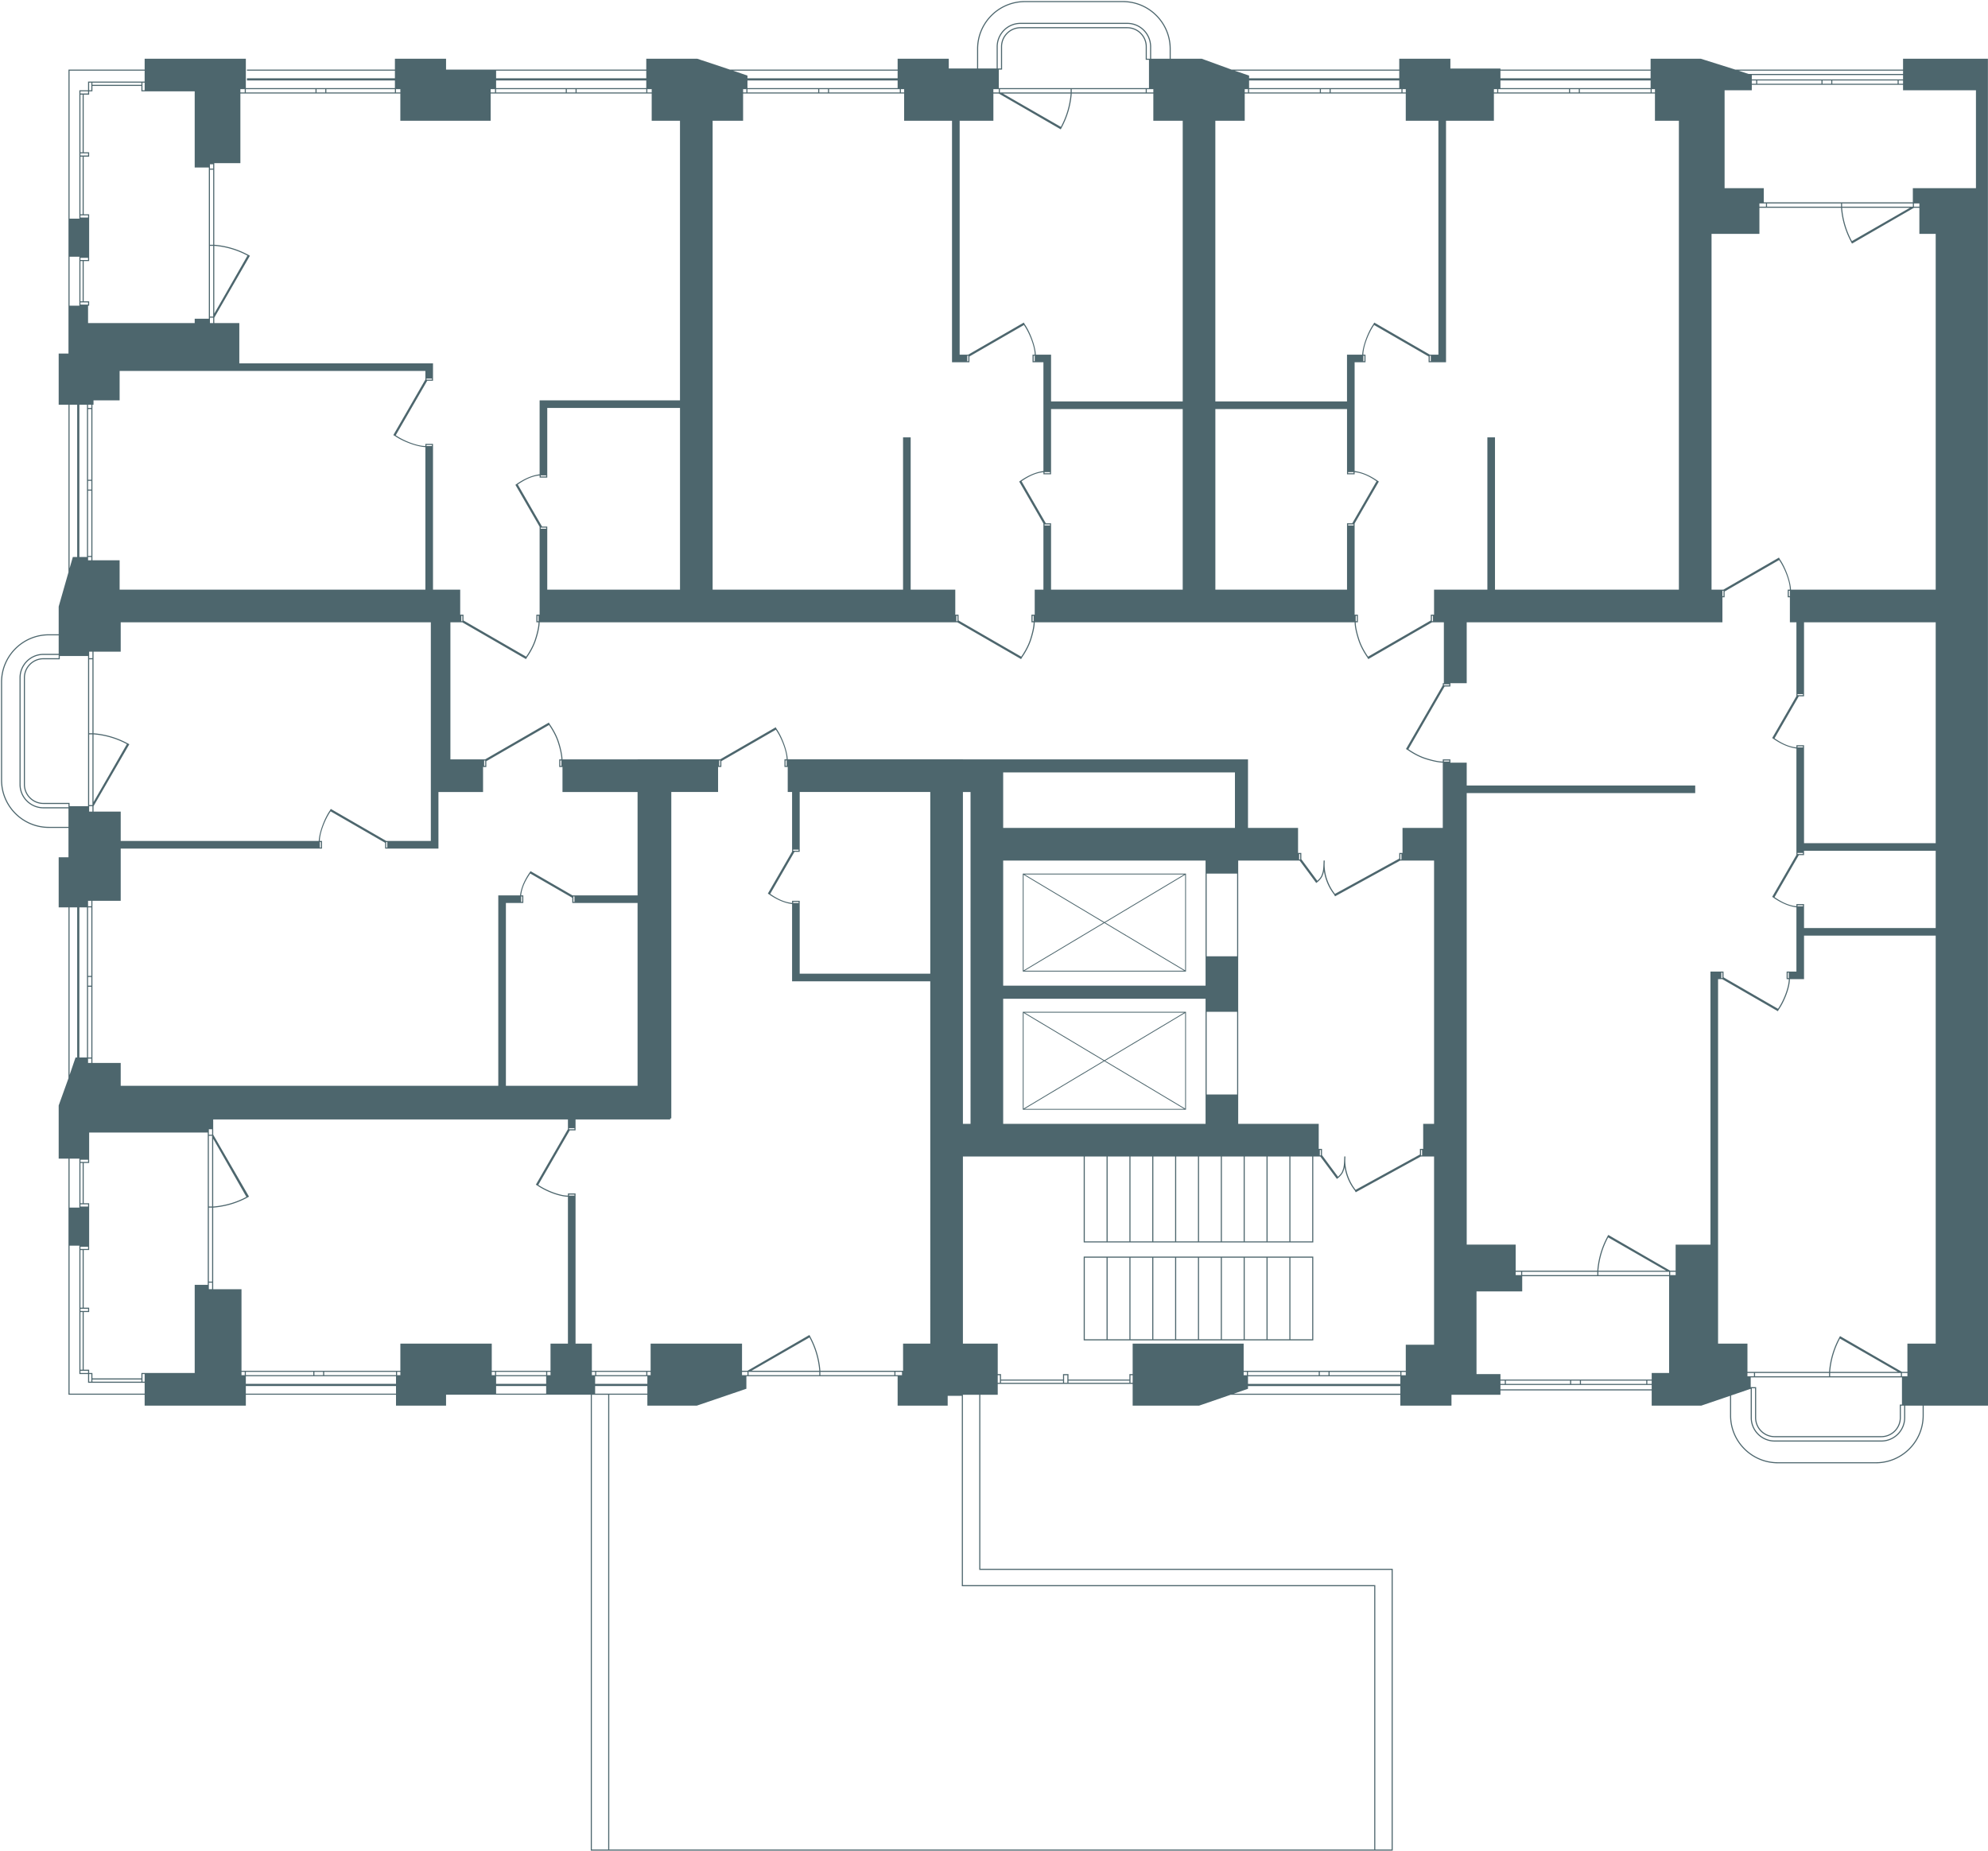 <svg xmlns="http://www.w3.org/2000/svg" data-name="Слой_1" version="1.1" viewBox="0 0 1827 1701">
  <path fill="#4d666d" d="M542.933 1281.94h-133v10h-46v-10h-138v10h-93v-10h-70v-217h-9v-48.864l9-25.03V833.965h-9v-46h9v-27h-18c-24.3 0-44-19.699-44-44v-90c0-24.3 19.7-44 44-44h9v-25.463l9-31.537v-154h-9v-47h9v-261h70v-10h93v27h137v-7h-136v-2h136v-7h-136v-1h136v-10h47v10h184v-10h46.79l30.21 10.05v-.05h154v-10h47v9h26v-18c0-24.3 19.699-44 44-44h89.997c24.3 0 44 19.7 44 44v9h28.466l27.394 10h154.14v-10h47v9h46v1h138v-10h46.096l31.744 10.001h154.16v-10h78v161l.07 1077.004h-59.07v9c0 24.3-19.7 44-44 44h-90c-24.3 0-44-19.7-44-44v-18.03l-26.5 9.03h-45.5v-14h-139v4h-45v10h-47v-10h-155.96l-29.04 10h-61v-20H916.933v10h-16v159.97h378.997v259H542.933v-419Zm373-1238.975c0-12.15 9.85-22 22-22h97.997c12.15 0 22 9.85 22 22v11h17v-9c0-23.748-19.25-43-43-43h-89.997c-23.748 0-43 19.252-43 43v18h17v-20Zm4 0c0-9.941 8.059-18 18-18h97.997c9.94 0 18 8.059 18 18v11h3v-11c0-11.598-9.4-21-21-21h-97.997c-11.598 0-21 9.402-21 21v20h3v-20Zm135.997 12h-3v-12c0-9.389-7.61-17-17-17h-97.997c-9.389 0-17 7.611-17 17v21h-3v17h137.997v-26Zm461 10h-138v7h138v-7Zm-231 0h-151.21l13.21 4.5v2.5h138v-7Zm-460.997 0h-151.21l13.21 4.5v2.5h138v-7Zm-231 0h-138v7h138v-7Zm-521 18h8v-8h52v-10h-69v136h9v-118ZM1748.93 64.966H1597.8l9.1 3h142.03v-3Zm0 4h-139v4h139v-4Zm-232 4.999h-138v7h138v-7Zm-231 0h-138v7h138v-7Zm-460.997 0h-138v7h138v-7Zm-231 0h-138v7h138v-7Zm1154.997.001h-4v3h4v-3Zm-5 0h-60v3h60v-3Zm-61 0h-8v3h8v-3Zm-9 0h-59v3h59v-3Zm-60 0h-4v3h4v-3ZM132.933 75.965h-2v7h2v-7Zm-3 0h-45v2h45v-2Zm-46 0h-2v7h2v-7Zm1673.997 97.001h58v-90h-67v-5h-139v5h-25v90h36v13h137v-13ZM178.933 292.965h13v-139h-13v-70h-49v-5h-45v5h-3v3h-5v53h5v4h-5v53h5v43h-5v37h5v4h-1v16h98v-4Zm1341.997-211h-3v3h3v-3Zm-4 0h-65v3h65v-3Zm-66 0h-8v3h8v-3Zm-9 0h-65v3h65v-3Zm-66 0h-3v3h3v-3Zm-84 0h-3v3h3v-3Zm-4 0h-65v3h65v-3Zm-66 0h-8v3h8v-3Zm-9 0h-65v3h65v-3Zm-66 0h-3v3h3v-3Zm-315.997 0h-3v3h3v-3Zm-4 0h-65v3h65v-3Zm-66 0h-8v3h8v-3Zm-9 0h-65v3h65v-3Zm-66 0h-3v3h3v-3Zm-87 0h-4v3h4v-3Zm-5 0h-64v3h64v-3Zm-65 0h-8v3h8v-3Zm-9 0h-64v3h64v-3Zm-65 0h-4v3h4v-3Zm-87 0h-4v3h4v-3Zm-5 0h-63v3h63v-3Zm-64 0h-8v3h8v-3Zm-9 0h-64v3h64v-3Zm-65 0h-4v3h4v-3Zm834.997.005h-6v3.013h6V81.97Zm-7 0h-67.997v3.013h67.997V81.97Zm-68.997 0h-65v3.013h65V81.97Zm-66 3.012v-3.013h-5v3.014h5Zm-837-1.017h-7v2h7v-2Zm1233.997 486.33v-5.33h3v-23h49v-140h7v140h169v-431h-22v-25h-148v25h-44v222h-16v-5.32l-50.07-28.911c-4.77 6.79-9.88 19.321-9.94 27.231h2.01v7h-10v100c7.85.995 15.36 4.71 22.28 9.68l-.28.41-22 38.1v83.81h3v7h-2c0 3.92 1.41 10.14 3.44 16.27 2.03 6.12 5.61 11.98 7.96 15.32l57.6-33.26Zm-77-244.33h14c.36-8.117 5.34-21.036 10.05-27.74l1-1.731 51.06 29.471h7.89v-215h-30v-25h-148v25h-27v258h121v-43Zm-299.397 277.59c2.35-3.34 5.93-9.201 7.96-15.321 2.029-6.129 3.44-12.349 3.44-16.269h-2v-7h3v-23h8v-60.81l-22-38.1-.28-.41c6.926-4.97 14.437-8.685 22.28-9.68v-100h-10v-7h2.01c-.06-7.91-5.17-20.44-9.94-27.231l-50.07 28.911v5.32h-16v-222h-44v-25h-148v25h-28v431h175v-140h7v140h41v23h3v5.33l57.6 33.26Zm-455 0c2.35-3.34 5.93-9.201 7.96-15.321 2.029-6.129 3.44-12.349 3.44-16.269h-2v-7h3v-80.81l-22-38.1-.279-.41c6.926-4.97 14.437-8.685 22.279-9.68v-68h129v-257h-26v-25h-148v25h-83v-25h-147v64h-24v75a78.14 78.14 0 0 1 30.989 9.127l.022-.039 1.732 1-32.743 56.912v5h23v37h178v16h-5.32l-28.91 50.07c6.79 4.77 19.32 9.88 27.23 9.94v-2.01h7v134h25v23h3v5.33l57.6 33.26Zm603.397-492.59h-27V85.987h-74.996a78.754 78.754 0 0 1-9.126 31.129l.037.022-1 1.74-56.912-32.891h-5v24.978h-31v215h7.89l51.06-29.471 1 1.731c4.708 6.704 9.69 19.623 10.05 27.74h14v43h120.997v-258Zm-111.99 5.652a77.36 77.36 0 0 0 8.994-30.63H921.68l53.26 30.63ZM75.933 86.965h-2v53h2v-53Zm5 54h-7v2h7v-2Zm-5 3h-2v53h2v-53Zm120 7h-3v4h3v-4Zm0 5h-3v69h3v-69ZM1763.93 186.97h-5v3.013h5v-3.013Zm-6 0h-65v3.013h65v-3.013Zm-66 0h-68v3.013h68v-3.013Zm-69 0h-6v3.013h6v-3.013Zm156 27.996h-15v-23.978h-5l-56.91 32.891-1-1.74.04-.022a78.706 78.706 0 0 1-9.13-31.129h-75v23.978h-44v327h10.89l51.06-29.471 1 1.731c4.71 6.703 9.69 19.623 10.05 27.74h133v-327Zm-23.74-23.978h-62.26a77.307 77.307 0 0 0 9 30.63l53.26-30.63ZM80.933 197.965h-7v2h7v-2Zm146.492 36.995c-9.452-5.094-19.786-8.157-30.492-8.995v62.254l30.492-53.259Zm-31.492-8.995h-3v65h3v-65Zm-123 10h-9v45h9v-45Zm8 1h-7v2h7v-2Zm-5 3h-2v37h2v-37Zm5 38h-7v2h7v-2Zm115 14h-3v5h3v-5Zm1118.997 35h-1v5h1v-5Zm-61 0h-1v5h1v-5Zm-302.997 0h-1v5h1v-5Zm-61 0h-1v5h1v-5Zm-499 84c-8.117-.36-21.036-5.342-27.74-10.05l-1.73-1 29.47-51.06v-7.89h-281v27h-24v4h-1v143h25v27h281v-131Zm6-63h-5v1h5v-1Zm-313 24h-3v3h3v-3Zm-4 0h-7v140h7v-140Zm-13 140h4v-140h-7v150.5l3-10.5Zm558-137h-122v64h-7v-2c-7.3.79-13.64 3.92-20.1 8.38l22.3 38.62h4.8v58h122v-167Zm612.997 106h4.8l22.3-38.62c-6.46-4.46-12.8-7.59-20.1-8.38v2h-7v-60h-121v166h121v-61Zm-151-105H965.933v60h-7v-2c-7.3.79-13.64 3.92-20.1 8.38l22.3 38.62h4.8v61h120.997v-166Zm-1002.997 0h-3v65h3v-65Zm313 33h-5v1h5v-1Zm846.997 25h-5v1h5v-1Zm-278.997 0h-5v1h5v-1Zm-463 3h-5v1h5v-1Zm-418 5h-3v8h3v-8Zm0 9h-3v60h3v-60Zm1159.997 31h-5v1h5v-1Zm-278.997 0h-5v1h5v-1Zm-463 3h-5v1h5v-1Zm-418 27h-3v3h3v-3ZM1539.93 1143.97h32V892.966h12v5.319l50.07 28.91c4.77-6.79 9.88-19.319 9.94-27.229h-2.01v-7h9v-59c-7.84-.995-15.35-4.711-22.28-9.681l.28-.409 22-38.101v-97.809c-7.84-.995-15.35-4.711-22.28-9.681l.28-.409 22-38.101v-67.809h-6v-23h-2v-7h2.01c-.06-7.91-5.17-20.441-9.94-27.231l-50.07 28.911v5.32h-2v23h-235v56h-15v3h-5.33l-33.26 57.599c3.34 2.35 9.2 5.93 15.32 7.96 6.13 2.03 12.35 3.441 16.27 3.441v-2h7v3h15v21h210v7h-210v415.004h45v23.97h75c.85-10.9 3.96-21.5 9.13-31.13l-.04-.02 1-1.74 56.91 32.89h5v-23.97Zm105-601.004h-1v5h1v-5Zm-61 0h-1v5h1v-5Zm-267 22.999h-1v5h1v-5Zm-70 0h-1v5h1v-5Zm-296.997 0h-1v5h1v-5Zm-70 0h-1v5h1v-5Zm-385 0h-1v5h1v-5Zm-70 0h-1v5h1v-5Zm860.997 223.187v-5.185h3v-23h37v-60c-4.09-.087-10.62-1.514-16.58-3.49-6.14-2.04-12.06-5.581-15.53-8.031l-1.72-1 33.83-58.589v-1.89h1v-56.001h-10.89l-58.59 33.83-1-1.72c-2.45-3.47-5.99-9.39-8.03-15.53-2.04-6.15-3.49-12.49-3.49-16.58H950.933c0 4.09-1.45 10.43-3.49 16.58-2.04 6.14-5.581 12.06-8.03 15.53l-1 1.72-58.59-33.83h-383.89c0 4.09-1.45 10.43-3.49 16.58-2.04 6.14-5.581 12.06-8.03 15.53l-1 1.72-58.59-33.83h-10.89v126h31.89l58.59-33.83 1 1.72c2.45 3.47 5.99 9.39 8.03 15.53 1.976 5.958 3.403 12.484 3.49 16.58h69v-.028h75.89l51.06-29.471 1 1.73c4.708 6.704 9.69 19.624 10.05 27.741h161v.03h261.997v63h46v23.001h3v5.722l14.71 19.871c3.62-3.405 3.86-4.769 4.69-7.371.67-2.088.81-4.411.96-7.736l.14-3.53 1.01.01-.1 2.859c-.23 9.909 3.57 20.289 9.53 27.791l59.06-32.432ZM395.933 571.965h-285v27H85.955v75a78.754 78.754 0 0 1 31.129 9.126l.022-.038 1.74 1-32.891 56.912v5h24.978v27h182c.36-8.117 5.342-21.037 10.05-27.74l1-1.73 51.06 29.47h40.89v-201Zm1382.997.001h-121v68h-4.8l-22.3 38.62c6.46 4.46 12.8 7.59 20.1 8.38v-2h7v90h121v-203ZM62.933 742.965h-23c-12.15 0-22-9.85-22-22v-98c0-12.15 9.85-22 22-22h14v-17h-9c-23.748 0-43 19.252-43 43v90c0 23.748 19.252 43 43 43h18v-17Zm22.018-144h-3.013v6h3.013v-6Zm-22.018 140h-23c-9.941 0-18-8.059-18-18v-98c0-9.941 8.059-18 18-18h14v-3h-14c-11.598 0-21 9.402-21 21v98c0 11.598 9.402 21 21 21h23v-3Zm18-136h-26v3h-15c-9.389 0-17 7.611-17 17v98c0 9.389 7.611 17 17 17h24v3h17v-138Zm4.018 3h-3.013v68h3.013v-68Zm1246.979 23.001h-5v1h5v-1Zm325 9h-5v1h5v-1ZM457.933 822.965h20c.995-7.843 4.71-15.353 9.68-22.279l.41.279 38.1 22h59.81v-95h-69v-23h-3v-7h2c0-3.92-1.41-10.14-3.44-16.27-2.03-6.12-5.61-11.98-7.96-15.32l-57.6 33.26v5.33h-3v23h-41v52h-49v-5.32l-50.07-28.91c-4.77 6.791-9.88 19.32-9.94 27.23h2.01v7h-185v48h-26v149h26v21h347v-175Zm140 411.975h84v24.97h5.001l56.911-32.89 1 1.74-.037.03a78.703 78.703 0 0 1 9.126 31.12h75.999v-24.97h25V901.937h-127v-71c-7.843-.995-15.354-4.71-22.28-9.68l.28-.41 22-38.101v-54.809h-4v-23h-3v-7h2.01c-.06-7.91-5.17-20.441-9.94-27.231l-50.07 28.91v5.321h-3v23h-43v300.023h-1v.98h-87v10h-5.32l-28.91 50.07c6.79 4.77 19.32 9.88 27.23 9.94v-2.01h7v138h15v25h54v-25ZM116.585 683.959a77.36 77.36 0 0 0-30.63-8.994v62.253l30.63-53.259Zm-31.634-8.994h-3.013v65h3.013v-65Zm1571.979 11.001h-5v1h5v-1Zm-933.997 12.971h-1v5h1v-5Zm-61 0h-1v5h1v-5Zm-146 .028h-1v5h1v-5Zm-70 0h-1v5h1v-5Zm885.997.001h-5v1h5v-1Zm-197 11.001H921.933v51h212.997v-51Zm-279.997 17.97h-120v55h-4.8l-22.3 38.62c6.46 4.46 12.8 7.59 20.1 8.38v-2h7v67h120v-167Zm37 .03h-7v305.003h7V727.967ZM84.951 740.965h-3.013v5h3.013v-5Zm270.982 33h-1v5h1v-5Zm-61 0h-1v5h1v-5Zm439 6.972h-5v1h5v-1Zm1044.997 1.029h-121v4h-4.8l-22.3 38.62c6.46 4.46 12.8 7.59 20.1 8.38v-2h7v22h121v-71Zm-122 2h-5v1h5v-1Zm-369 1.001h-1v5h1v-5Zm-93 0h-1v5h1v-5Zm110 276.183v-5.18h3v-23h10V790.967h-31.15l-59.87 32.878-.94-1.763c-4.8-6.085-8.08-13.554-9.23-21.433-.12.64-.27 1.252-.46 1.846-.91 2.867-1.31 4.383-5.06 7.888l-1.59 1.18-15.24-20.595h-1.46l-55-.001v242.003h74v23h3v5.72l14.71 19.87c3.62-3.4 3.86-4.77 4.69-7.37.67-2.09.81-4.41.96-7.74l.15-3.53 1 .01-.1 2.86c-.23 9.91 3.57 20.29 9.53 27.79l59.06-32.43Zm-197-270.183H921.933v115h185.997v-115Zm-521.997 38.998h-60v-4.8l-38.62-22.3c-4.46 6.46-7.59 12.8-8.38 20.1h2v7h-16v168h121v-168Zm550.997-26.998h-28v76h28v-76Zm-196.997 0h149.997v90H939.933v-90Zm148.247.761H941.686l73.244 43.796 73.25-43.796Zm1 .288-73.51 43.951 73.51 43.951v-87.902Zm-74.99 43.951-73.501-43.951v87.902l73.501-43.951Zm-486.257-24.002h-1v5h1v-5Zm-48 0h-1v5h1v-5Zm-396 4h-3v5h3v-5Zm650 .972h-5v1h5v-1Zm922.997 3.029h-5v1h5v-1ZM83.933 833.965h-3v63h3v-63Zm-4 0h-7v138h7v-138Zm-10.5 138h1.5v-138h-7v154.146l5.5-16.146Zm945.497-123.556-73.244 43.797h146.494l-73.25-43.797Zm738 386.561h26V859.966h-121v40h-13c-.06 8.1-5.19 20.82-10.05 27.74l-1 1.73-51.06-29.47h-3.89v335.004h27v25.97h75c.85-10.9 3.96-21.5 9.13-31.13l-.04-.02 1-1.74 56.91 32.89h5v-25.97Zm-109-341.004h-1v5h1v-5Zm-61 0h-1v5h1v-5ZM83.933 897.965h-3v8h3v-8Zm0 9h-3v65h3v-65Zm1023.997 11.002H921.933v115.003h185.997V917.967Zm29 12h-28v76.003h28v-76.003Zm-196.997 0h149.997v90.003H939.933v-90.003Zm148.247.761H941.686l73.244 43.796 73.25-43.796Zm1 .288-73.51 43.951 73.51 43.953v-87.904Zm-74.99 43.951-73.501-43.951v87.904l73.501-43.953Zm-930.257-2.002h-3v4h3v-4Zm930.997 2.444-73.244 43.801h146.494l-73.25-43.801ZM505.933 1234.94h16v-135l-.772-.02c-8.117-.36-20.264-5.33-26.968-10.03l-1.73-1 29.47-51.06v-8.89h-326v14.04l.023-.04 32.89 56.91-1.745.99c-.006.01-.013.01-.02.01l-.042.03-.063.03-.043.03c-9.609 5.15-20.118 8.15-31 9v75h26v75h146v-25h84v25h54v-25Zm22-198h-5v1h5v-1Zm-333.005 1h-2.99v5h2.99v-5Zm-64.995 224h49v-81h12v-140h-109v28h-5v37h5v43h-5v53h5v4h-5v53h5v3h3v5h45v-5Zm64.995-218h-2.99v65h2.99v-65Zm1.005 65c10.735-.84 21.024-3.8 30.503-8.87l-30.503-53.41v62.28Zm1110.997-51.97h-1v5h1v-5Zm-93 0h-1v5h1v-5Zm-176 206h3v-28h102v25h149v-24h26v-173h-12.15l-59.87 32.87-.94-1.76a45.412 45.412 0 0 1-9.23-21.43c-.12.64-.27 1.25-.46 1.85-.91 2.86-1.31 4.38-5.06 7.88l-1.59 1.18-15.24-20.59h-6.46v79H995.933v-79h-111v172h32v28h3v5h57v-5h5v5h55.997v-5Zm168-200h-20v78h20v-78Zm-21 0h-20v78h20v-78Zm-21 0h-20v78h20v-78Zm-21 0h-20v78h20v-78Zm-21 0h-20v78h20v-78Zm-21 0h-20v78h20v-78Zm-21 0h-20v78h20v-78Zm-21 0h-20v78h20v-78Zm-21 0h-20v78h20v-78Zm-21 0h-19.997v78h19.997v-78Zm-943.997 1.97h-9v45h9v-45Zm8 1h-7v2h7v-2Zm-5 3h-2v37h2v-37Zm452 29h-5v1h5v-1Zm-447 9h-7v2h7v-2Zm113.995 3h-2.99v68h2.99v-68Zm1283.002 27.37c-5.1 9.5-8.16 19.88-9 30.63h62.26l-53.26-30.63ZM132.933 1270.94h-52v-8h-8v-118h-9v136h69v-10Zm-52-125h-7v2h7v-2Zm-5 3h-2v53h2v-53Zm920 6.03h210.997v77H995.933v-77Zm209.997 1h-20v75h20v-75Zm-21 0h-20v75h20v-75Zm-21 0h-20v75h20v-75Zm-21 0h-20v75h20v-75Zm-21 0h-20v75h20v-75Zm-21 0h-20v75h20v-75Zm-21 0h-20v75h20v-75Zm-21 0h-20v75h20v-75Zm-21 0h-20v75h20v-75Zm-21 0h-19.997v75h19.997v-75Zm523 12.98h-5v3.01h5v-3.01Zm-6 0h-65v3.01h65v-3.01Zm-66 0h-69v3.01h69v-3.01Zm-70 0h-5v3.01h5v-3.01Zm120 93.02h16v-89h-135v14h-42v76h22v5h139v-6Zm-1323.002-83.03h-2.99v6h2.99v-6Zm-113.995 24h-7v2h7v-2Zm-5 3h-2v53h2v-53Zm676.915 52.96a77.425 77.425 0 0 0-8.909-29.62l-53.26 30.63h62.255l-.086-1.01Zm938.082-28.59c-5.1 9.5-8.16 19.88-9 30.63h62.26l-53.26-30.63ZM80.933 1259.94h-7v2h7v-2Zm748 .98h-6v3.01h6v-3.01Zm-7 0h-68v3.01h68v-3.01Zm-69 0h-65v3.01h65v-3.01Zm-66 0h-5v3.01h5v-3.01Zm-89 .02h-3v3h3v-3Zm-4 0h-46v3h46v-3Zm-47 0h-3v3h3v-3Zm-41 0h-3v3h3v-3Zm-4 0h-46v3h46v-3Zm-47 0h-3v3h3v-3Zm-87 0h-3v3h3v-3Zm-4 0h-66v3h66v-3Zm-67 0h-8v3h8v-3Zm-9 0h-62v3h62v-3Zm-63 0h-3v3h3v-3Zm1066.997.03h-4v3h4v-3Zm-5 0h-65v3h65v-3Zm-66 0h-8v3h8v-3Zm-9 0h-65v3h65v-3Zm-66 0h-3v3h3v-3Zm607 .98h-5v3.01h5v-3.01Zm-6 0h-65v3.01h65v-3.01Zm-66 0h-68v3.01h68v-3.01Zm-69 0h-6v3.01h6v-3.01Zm-1478.997.99h-2v7h2v-7Zm-49 0h-2v7h2v-7Zm956.997 1.03h-2v7h2v-7Zm-59.997 0h-3v7h3v-7Zm-62 0h-2v7h2v-7Zm343.997 193.97H883.933v-175h-13v9h-46v-27h-139v11.5l-45.5 15.5h-45.5v-10h-35v418h702.997v-242Zm-667.997-193h-48v7h48v-7Zm-93 0h-46v7h46v-7Zm-138 0h-138v7h138v-7Zm922.997.03h-140v7h140v-7Zm442 55c9.39 0 17-7.62 17-17v-12h2v-25h-139v9h5v28c0 9.38 7.61 17 17 17h98Zm-1598.997-52.03h-45v2h45v-2Zm1387.997 1.03h-4v3h4v-3Zm-5 0h-60v3h60v-3Zm-61 0h-8v3h8v-3Zm-9 0h-59v3h59v-3Zm-60 0h-4v3h4v-3Zm-345 0h-55.997v2h55.997v-2Zm-60.997 0h-57v2h57v-2Zm540.997 4h-139v4h139v-4Zm-922.997.97h-48v7h48v-7Zm-93 0h-46v7h46v-7Zm-138 0h-138v7h138v-7Zm922.997.03h-140v2.5l-13.06 4.5h153.06v-7Zm442 50c11.6 0 21-9.41 21-21v-11h-3v11c0 9.94-8.06 18-18 18h-98c-9.94 0-18-8.06-18-18v-27h-3v27c0 11.59 9.41 21 21 21h98Zm-5 20c23.75 0 43-19.26 43-43v-9h-16v11c0 12.15-9.85 22-22 22h-98c-12.15 0-22-9.85-22-22v-26.5l-18 6.13v18.37c0 23.74 19.26 43 43 43h90Zm-1164.997-62.03h-15v418h15v-418Zm719.997 161H899.933v-160.97h-15v174.97h378.997v243h15v-257Z"/>
</svg>
